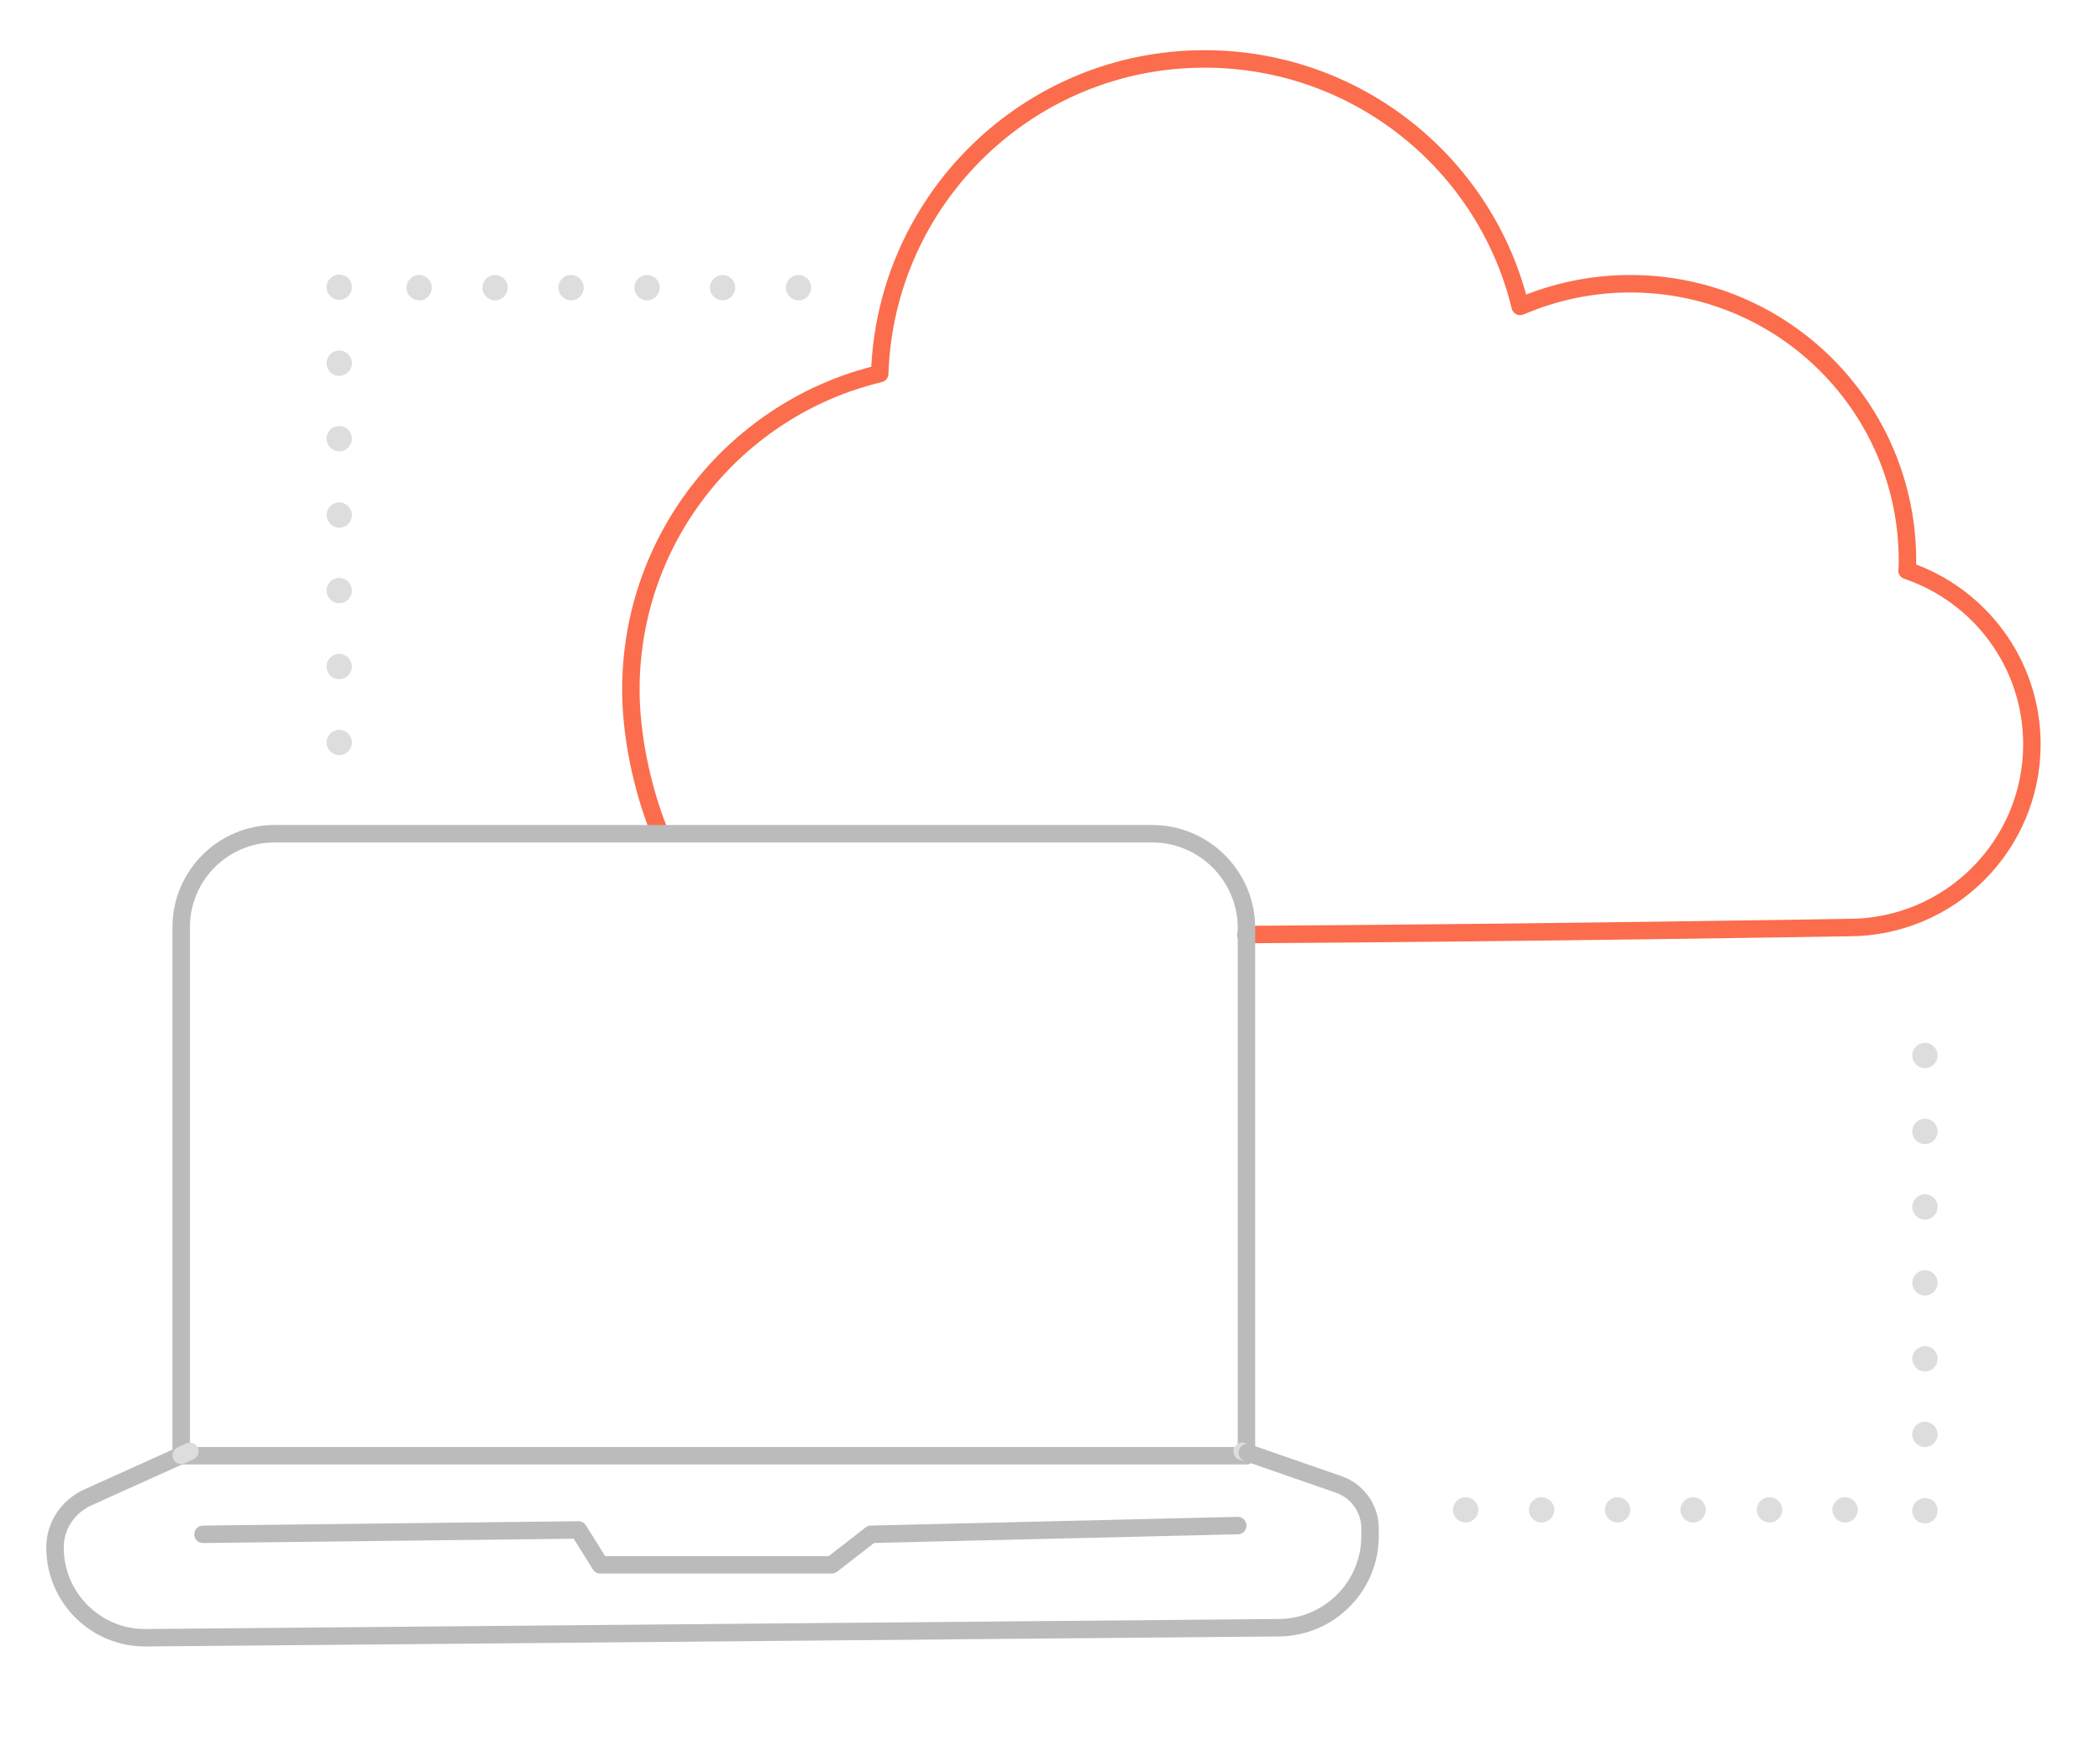 <?xml version="1.0" encoding="utf-8"?>
<!-- Generator: Adobe Illustrator 22.1.0, SVG Export Plug-In . SVG Version: 6.00 Build 0)  -->
<svg version="1.1" id="图层_1" xmlns="http://www.w3.org/2000/svg" xmlns:xlink="http://www.w3.org/1999/xlink" x="0px" y="0px"
	 viewBox="0 0 481 400" style="enable-background:new 0 0 481 400;" xml:space="preserve">
<style type="text/css">
	.st0{fill:#DDDDDD;}
	.st1{fill:none;stroke:#FB6D4C;stroke-width:4;stroke-linecap:round;stroke-linejoin:round;stroke-miterlimit:10;}
	.st2{fill:none;stroke:#BBBBBB;stroke-width:4;stroke-linecap:round;stroke-linejoin:round;stroke-miterlimit:10;}
	.st3{fill:none;stroke:#DDDDDD;stroke-width:4;stroke-linecap:round;stroke-linejoin:round;stroke-miterlimit:10;}
</style>
<g>
	<path class="st0" d="M77.7,86.1c1.6,0,2.9-1.3,2.9-2.9s-1.3-2.9-2.9-2.9s-2.9,1.3-2.9,2.9C74.8,84.8,76.1,86.1,77.7,86.1z"/>
	<path class="st0" d="M77.7,120.9c1.6,0,2.9-1.3,2.9-2.9s-1.3-2.9-2.9-2.9s-2.9,1.3-2.9,2.9C74.8,119.5,76.1,120.9,77.7,120.9z"/>
	<path class="st0" d="M76.6,68.5c0.4,0.1,0.7,0.2,1.1,0.2c1.6,0,2.9-1.3,2.9-2.9c0-1.2-0.7-2.3-1.8-2.7c-0.4-0.1-0.7-0.2-1.1-0.2
		c-1.6,0-2.9,1.3-2.9,2.9C74.8,67,75.5,68,76.6,68.5z"/>
	<circle class="st0" cx="77.7" cy="100.5" r="2.9"/>
	<path class="st0" d="M77.7,138.2c1.6,0,2.9-1.3,2.9-2.9c0-1.6-1.3-2.9-2.9-2.9s-2.9,1.3-2.9,2.9C74.8,136.9,76.1,138.2,77.7,138.2z
		"/>
	<path class="st0" d="M77.7,173c1.6,0,2.9-1.3,2.9-2.9c0-1.6-1.3-2.9-2.9-2.9s-2.9,1.3-2.9,2.9C74.8,171.7,76.1,173,77.7,173z"/>
	<circle class="st0" cx="77.7" cy="152.7" r="2.9"/>
	<path class="st0" d="M98.9,65.9c0-1.6-1.3-2.9-2.9-2.9s-2.9,1.3-2.9,2.9s1.3,2.9,2.9,2.9C97.6,68.9,98.9,67.5,98.9,65.9z"/>
	<path class="st0" d="M133.7,65.9c0-1.6-1.3-2.9-2.9-2.9c-1.6,0-2.9,1.3-2.9,2.9s1.3,2.9,2.9,2.9C132.4,68.9,133.7,67.5,133.7,65.9z
		"/>
	<circle class="st0" cx="113.4" cy="65.9" r="2.9"/>
	<path class="st0" d="M151.1,65.9c0-1.6-1.3-2.9-2.9-2.9c-1.6,0-2.9,1.3-2.9,2.9s1.3,2.9,2.9,2.9C149.7,68.9,151.1,67.5,151.1,65.9z
		"/>
	<path class="st0" d="M185.8,65.9c0-1.6-1.3-2.9-2.9-2.9c-1.6,0-2.9,1.3-2.9,2.9s1.3,2.9,2.9,2.9C184.5,68.9,185.8,67.5,185.8,65.9z
		"/>
	<circle class="st0" cx="165.5" cy="65.9" r="2.9"/>
</g>
<g>
	<path class="st0" d="M440.9,325.7c-1.6,0-2.9,1.3-2.9,2.9s1.3,2.9,2.9,2.9s2.9-1.3,2.9-2.9C443.8,327.1,442.5,325.7,440.9,325.7z"
		/>
	<path class="st0" d="M440.9,291c-1.6,0-2.9,1.3-2.9,2.9s1.3,2.9,2.9,2.9s2.9-1.3,2.9-2.9S442.5,291,440.9,291z"/>
	<path class="st0" d="M442,343.4c-0.4-0.1-0.7-0.2-1.1-0.2c-1.6,0-2.9,1.3-2.9,2.9c0,1.2,0.7,2.3,1.8,2.7c0.4,0.1,0.7,0.2,1.1,0.2
		c1.6,0,2.9-1.3,2.9-2.9C443.8,344.8,443.1,343.8,442,343.4z"/>
	<circle class="st0" cx="440.9" cy="311.3" r="2.9"/>
	<path class="st0" d="M440.9,273.6c-1.6,0-2.9,1.3-2.9,2.9s1.3,2.9,2.9,2.9s2.9-1.3,2.9-2.9S442.5,273.6,440.9,273.6z"/>
	<path class="st0" d="M440.9,238.9c-1.6,0-2.9,1.3-2.9,2.9c0,1.6,1.3,2.9,2.9,2.9s2.9-1.3,2.9-2.9S442.5,238.9,440.9,238.9z"/>
	<circle class="st0" cx="440.9" cy="259.2" r="2.9"/>
	<path class="st0" d="M419.7,345.9c0,1.6,1.3,2.9,2.9,2.9s2.9-1.3,2.9-2.9s-1.3-2.9-2.9-2.9S419.7,344.3,419.7,345.9z"/>
	<path class="st0" d="M384.9,345.9c0,1.6,1.3,2.9,2.9,2.9s2.9-1.3,2.9-2.9s-1.3-2.9-2.9-2.9C386.3,343,384.9,344.3,384.9,345.9z"/>
	<circle class="st0" cx="405.3" cy="345.9" r="2.9"/>
	<path class="st0" d="M367.6,345.9c0,1.6,1.3,2.9,2.9,2.9s2.9-1.3,2.9-2.9s-1.3-2.9-2.9-2.9S367.6,344.3,367.6,345.9z"/>
	<path class="st0" d="M332.8,345.9c0,1.6,1.3,2.9,2.9,2.9s2.9-1.3,2.9-2.9s-1.3-2.9-2.9-2.9C334.1,343,332.8,344.3,332.8,345.9z"/>
	<circle class="st0" cx="353.1" cy="345.9" r="2.9"/>
</g>
<g>
	<path class="st1" d="M150.9,190.2c-4-10.1-6.4-22-6.4-32.2c0-35.1,24.3-64.6,57-72.4l0,0c1.3-40,34.1-72.1,74.4-72.1
		c35,0,64.4,24.1,72.3,56.7c7.7-3.3,16.2-5.2,25.2-5.2c35.1,0,63.5,28.4,63.5,63.5c0,0.7,0,1.5-0.1,2.2
		c16.6,5.6,28.6,21.3,28.6,39.8c0,23.2-18.8,42-42,42c0,0-70.9,1.2-138,1.6"/>
	<line class="st2" x1="285.5" y1="332.8" x2="285.5" y2="214.1"/>
	<path class="st2" d="M41.5,333.4v-121c0-11.8,9.6-21.4,21.4-21.4h201c11.9,0,21.6,9.7,21.6,21.6v1.4"/>
	<polyline class="st2" points="41.5,333.4 41.5,333.5 285.5,333.5 285.5,332.8 	"/>
	<line class="st3" x1="285.5" y1="332.8" x2="284.5" y2="332.5"/>
	<path class="st2" d="M41.5,333.4L20,343.1c-4.5,2.1-7.5,6.6-7.4,11.6l0,0c0.1,11.4,9.4,20.6,20.8,20.5l259.6-2.3
		c11.6-0.1,21-9.7,20.8-21.3v-1.7c-0.1-4.4-2.9-8.3-7.1-9.8l-21-7.3"/>
	<line class="st3" x1="43.5" y1="332.5" x2="41.5" y2="333.4"/>
	<polyline class="st2" points="283.5,349.5 199.5,351.5 190.5,358.5 137.5,358.5 132.5,350.5 46.5,351.5 	"/>
	<path class="st3" d="M285.5,214.1"/>
</g>
</svg>
